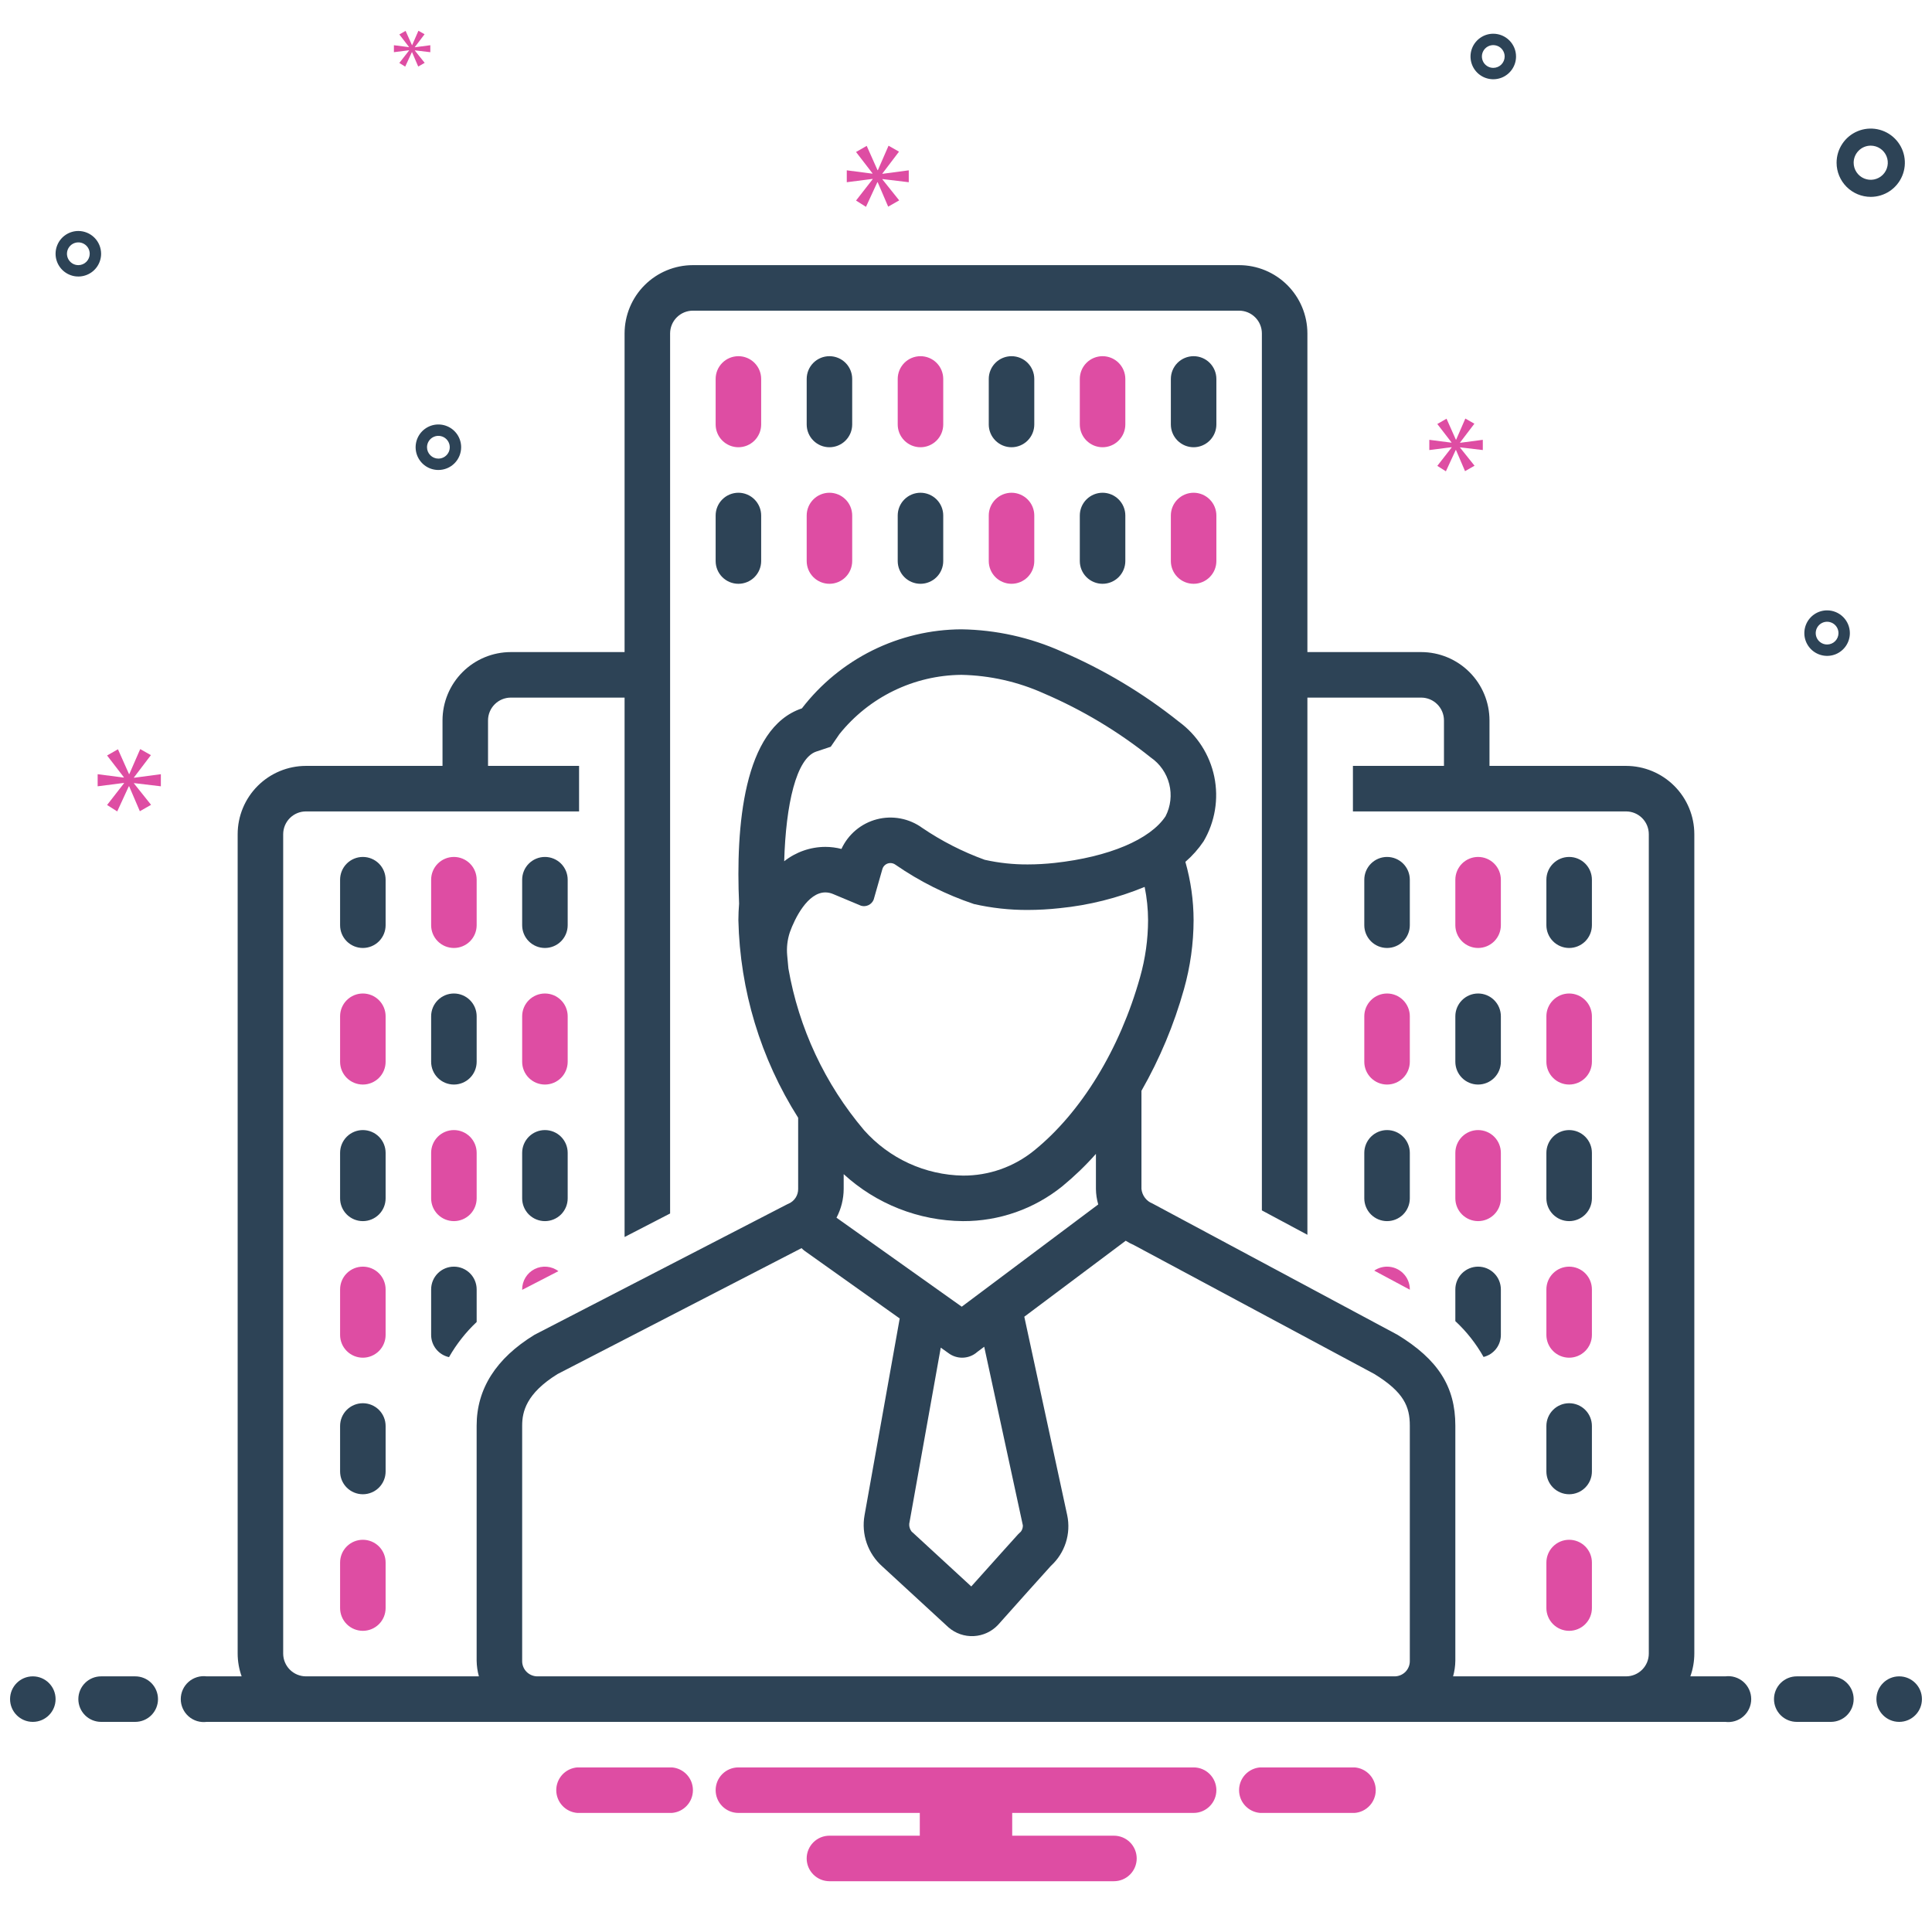 <svg width="96" height="95" viewBox="0 0 96 95" fill="none" xmlns="http://www.w3.org/2000/svg">
<g clip-path="url(#clip0_309_253)">
<path d="M36.691 22.222C36.99 22.222 37.278 22.102 37.49 21.89C37.702 21.678 37.822 21.391 37.822 21.091V18.829C37.822 18.529 37.702 18.241 37.49 18.029C37.278 17.817 36.99 17.698 36.691 17.698C36.391 17.698 36.103 17.817 35.891 18.029C35.679 18.241 35.56 18.529 35.56 18.829V21.091C35.56 21.391 35.679 21.678 35.891 21.89C36.103 22.102 36.391 22.222 36.691 22.222Z" fill="#DE4DA3"/>
<path d="M41.214 22.222C41.514 22.222 41.802 22.102 42.014 21.89C42.226 21.678 42.345 21.391 42.345 21.091V18.829C42.345 18.529 42.226 18.241 42.014 18.029C41.802 17.817 41.514 17.698 41.214 17.698C40.914 17.698 40.627 17.817 40.415 18.029C40.203 18.241 40.084 18.529 40.084 18.829V21.091C40.084 21.391 40.203 21.678 40.415 21.89C40.627 22.102 40.914 22.222 41.214 22.222Z" fill="#2D4356"/>
<path d="M45.738 22.222C46.038 22.222 46.325 22.102 46.538 21.89C46.75 21.678 46.869 21.391 46.869 21.091V18.829C46.869 18.529 46.75 18.241 46.538 18.029C46.325 17.817 46.038 17.698 45.738 17.698C45.438 17.698 45.15 17.817 44.938 18.029C44.726 18.241 44.607 18.529 44.607 18.829V21.091C44.607 21.391 44.726 21.678 44.938 21.89C45.15 22.102 45.438 22.222 45.738 22.222Z" fill="#DE4DA3"/>
<path d="M50.262 22.222C50.562 22.222 50.849 22.102 51.062 21.89C51.274 21.678 51.393 21.391 51.393 21.091V18.829C51.393 18.529 51.274 18.241 51.062 18.029C50.849 17.817 50.562 17.698 50.262 17.698C49.962 17.698 49.674 17.817 49.462 18.029C49.25 18.241 49.131 18.529 49.131 18.829V21.091C49.131 21.391 49.25 21.678 49.462 21.89C49.674 22.102 49.962 22.222 50.262 22.222Z" fill="#2D4356"/>
<path d="M54.786 22.222C55.086 22.222 55.373 22.102 55.585 21.89C55.797 21.678 55.917 21.391 55.917 21.091V18.829C55.917 18.529 55.797 18.241 55.585 18.029C55.373 17.817 55.086 17.698 54.786 17.698C54.486 17.698 54.198 17.817 53.986 18.029C53.774 18.241 53.655 18.529 53.655 18.829V21.091C53.655 21.391 53.774 21.678 53.986 21.89C54.198 22.102 54.486 22.222 54.786 22.222Z" fill="#DE4DA3"/>
<path d="M59.31 22.222C59.61 22.222 59.897 22.102 60.109 21.89C60.321 21.678 60.441 21.391 60.441 21.091V18.829C60.441 18.529 60.321 18.241 60.109 18.029C59.897 17.817 59.61 17.698 59.31 17.698C59.01 17.698 58.722 17.817 58.51 18.029C58.298 18.241 58.179 18.529 58.179 18.829V21.091C58.179 21.391 58.298 21.678 58.51 21.89C58.722 22.102 59.01 22.222 59.31 22.222ZM19.161 43.71C19.161 43.41 19.042 43.122 18.83 42.91C18.617 42.698 18.33 42.579 18.03 42.579C17.73 42.579 17.442 42.698 17.23 42.91C17.018 43.122 16.899 43.41 16.899 43.71V45.972C16.899 46.272 17.018 46.559 17.23 46.771C17.442 46.983 17.73 47.102 18.03 47.102C18.33 47.102 18.617 46.983 18.83 46.771C19.042 46.559 19.161 46.272 19.161 45.972V43.71Z" fill="#2D4356"/>
<path d="M22.554 47.102C22.854 47.102 23.141 46.983 23.354 46.771C23.566 46.559 23.685 46.271 23.685 45.971V43.71C23.685 43.41 23.566 43.122 23.354 42.91C23.141 42.698 22.854 42.579 22.554 42.579C22.254 42.579 21.966 42.698 21.754 42.91C21.542 43.122 21.423 43.41 21.423 43.71V45.971C21.423 46.271 21.542 46.559 21.754 46.771C21.966 46.983 22.254 47.102 22.554 47.102Z" fill="#DE4DA3"/>
<path d="M27.077 47.102C27.377 47.102 27.665 46.983 27.877 46.771C28.089 46.559 28.208 46.271 28.208 45.971V43.71C28.208 43.41 28.089 43.122 27.877 42.91C27.665 42.698 27.377 42.579 27.077 42.579C26.777 42.579 26.49 42.698 26.277 42.91C26.065 43.122 25.946 43.41 25.946 43.71V45.971C25.946 46.271 26.065 46.559 26.277 46.771C26.49 46.983 26.777 47.102 27.077 47.102Z" fill="#2D4356"/>
<path d="M19.161 50.495C19.161 50.195 19.042 49.908 18.83 49.696C18.617 49.483 18.33 49.364 18.03 49.364C17.73 49.364 17.442 49.483 17.23 49.696C17.018 49.908 16.899 50.195 16.899 50.495V52.757C16.899 53.057 17.018 53.345 17.23 53.557C17.442 53.769 17.73 53.888 18.03 53.888C18.33 53.888 18.617 53.769 18.83 53.557C19.042 53.345 19.161 53.057 19.161 52.757V50.495Z" fill="#DE4DA3"/>
<path d="M21.423 52.757C21.423 53.057 21.542 53.345 21.754 53.557C21.966 53.769 22.254 53.888 22.554 53.888C22.854 53.888 23.141 53.769 23.354 53.557C23.566 53.345 23.685 53.057 23.685 52.757V50.495C23.685 50.195 23.566 49.908 23.354 49.696C23.141 49.483 22.854 49.364 22.554 49.364C22.254 49.364 21.966 49.483 21.754 49.696C21.542 49.908 21.423 50.195 21.423 50.495V52.757Z" fill="#2D4356"/>
<path d="M25.946 52.757C25.946 53.057 26.065 53.345 26.277 53.557C26.49 53.769 26.777 53.888 27.077 53.888C27.377 53.888 27.665 53.769 27.877 53.557C28.089 53.345 28.208 53.057 28.208 52.757V50.495C28.208 50.195 28.089 49.908 27.877 49.696C27.665 49.483 27.377 49.364 27.077 49.364C26.777 49.364 26.49 49.483 26.277 49.696C26.065 49.908 25.946 50.195 25.946 50.495V52.757Z" fill="#DE4DA3"/>
<path d="M19.161 57.281C19.161 56.981 19.042 56.694 18.83 56.481C18.617 56.269 18.33 56.15 18.03 56.15C17.73 56.15 17.442 56.269 17.23 56.481C17.018 56.694 16.899 56.981 16.899 57.281V59.543C16.899 59.843 17.018 60.131 17.23 60.343C17.442 60.555 17.73 60.674 18.03 60.674C18.33 60.674 18.617 60.555 18.83 60.343C19.042 60.131 19.161 59.843 19.161 59.543V57.281Z" fill="#2D4356"/>
<path d="M21.423 59.543C21.423 59.843 21.542 60.131 21.754 60.343C21.966 60.555 22.254 60.674 22.554 60.674C22.854 60.674 23.141 60.555 23.354 60.343C23.566 60.131 23.685 59.843 23.685 59.543V57.281C23.685 56.981 23.566 56.694 23.354 56.481C23.141 56.269 22.854 56.15 22.554 56.15C22.254 56.15 21.966 56.269 21.754 56.481C21.542 56.694 21.423 56.981 21.423 57.281V59.543Z" fill="#DE4DA3"/>
<path d="M25.946 59.543C25.946 59.843 26.065 60.131 26.277 60.343C26.49 60.555 26.777 60.674 27.077 60.674C27.377 60.674 27.665 60.555 27.877 60.343C28.089 60.131 28.208 59.843 28.208 59.543V57.281C28.208 56.981 28.089 56.694 27.877 56.481C27.665 56.269 27.377 56.15 27.077 56.15C26.777 56.15 26.49 56.269 26.277 56.481C26.065 56.694 25.946 56.981 25.946 57.281V59.543Z" fill="#2D4356"/>
<path d="M19.161 64.067C19.161 63.767 19.042 63.479 18.83 63.267C18.617 63.055 18.33 62.936 18.03 62.936C17.73 62.936 17.442 63.055 17.23 63.267C17.018 63.479 16.899 63.767 16.899 64.067V66.329C16.899 66.629 17.018 66.916 17.23 67.128C17.442 67.34 17.73 67.46 18.03 67.46C18.33 67.46 18.617 67.34 18.83 67.128C19.042 66.916 19.161 66.629 19.161 66.329V64.067Z" fill="#DE4DA3"/>
<path d="M19.161 70.853C19.161 70.553 19.042 70.265 18.83 70.053C18.617 69.841 18.33 69.722 18.03 69.722C17.73 69.722 17.442 69.841 17.23 70.053C17.018 70.265 16.899 70.553 16.899 70.853V73.114C16.899 73.414 17.018 73.702 17.23 73.914C17.442 74.126 17.73 74.245 18.03 74.245C18.33 74.245 18.617 74.126 18.83 73.914C19.042 73.702 19.161 73.414 19.161 73.114V70.853Z" fill="#2D4356"/>
<path d="M18.03 76.507C17.73 76.507 17.442 76.626 17.23 76.838C17.018 77.05 16.899 77.338 16.899 77.638V79.9C16.899 80.2 17.018 80.488 17.23 80.7C17.442 80.912 17.73 81.031 18.03 81.031C18.33 81.031 18.617 80.912 18.83 80.7C19.042 80.488 19.161 80.2 19.161 79.9V77.638C19.161 77.338 19.042 77.05 18.83 76.838C18.617 76.626 18.33 76.507 18.03 76.507Z" fill="#DE4DA3"/>
<path d="M68.922 47.102C69.222 47.102 69.51 46.983 69.722 46.771C69.934 46.559 70.053 46.271 70.053 45.971V43.71C70.053 43.41 69.934 43.122 69.722 42.91C69.51 42.698 69.222 42.579 68.922 42.579C68.623 42.579 68.335 42.698 68.123 42.91C67.911 43.122 67.791 43.41 67.791 43.71V45.971C67.791 46.271 67.911 46.559 68.123 46.771C68.335 46.983 68.623 47.102 68.922 47.102Z" fill="#2D4356"/>
<path d="M73.446 47.102C73.746 47.102 74.034 46.983 74.246 46.771C74.458 46.559 74.577 46.271 74.577 45.971V43.71C74.577 43.41 74.458 43.122 74.246 42.91C74.034 42.698 73.746 42.579 73.446 42.579C73.146 42.579 72.859 42.698 72.647 42.91C72.435 43.122 72.315 43.41 72.315 43.71V45.971C72.315 46.271 72.435 46.559 72.647 46.771C72.859 46.983 73.146 47.102 73.446 47.102Z" fill="#DE4DA3"/>
<path d="M77.97 47.102C78.27 47.102 78.558 46.983 78.77 46.771C78.982 46.559 79.101 46.271 79.101 45.971V43.71C79.101 43.41 78.982 43.122 78.77 42.91C78.558 42.698 78.27 42.579 77.97 42.579C77.67 42.579 77.383 42.698 77.171 42.91C76.959 43.122 76.839 43.41 76.839 43.71V45.971C76.839 46.271 76.959 46.559 77.171 46.771C77.383 46.983 77.67 47.102 77.97 47.102Z" fill="#2D4356"/>
<path d="M67.791 52.757C67.791 53.057 67.911 53.345 68.123 53.557C68.335 53.769 68.623 53.888 68.922 53.888C69.222 53.888 69.51 53.769 69.722 53.557C69.934 53.345 70.053 53.057 70.053 52.757V50.495C70.053 50.195 69.934 49.908 69.722 49.696C69.51 49.483 69.222 49.364 68.922 49.364C68.623 49.364 68.335 49.483 68.123 49.696C67.911 49.908 67.791 50.195 67.791 50.495V52.757Z" fill="#DE4DA3"/>
<path d="M72.315 52.757C72.315 53.057 72.435 53.345 72.647 53.557C72.859 53.769 73.146 53.888 73.446 53.888C73.746 53.888 74.034 53.769 74.246 53.557C74.458 53.345 74.577 53.057 74.577 52.757V50.495C74.577 50.195 74.458 49.908 74.246 49.696C74.034 49.483 73.746 49.364 73.446 49.364C73.146 49.364 72.859 49.483 72.647 49.696C72.435 49.908 72.315 50.195 72.315 50.495V52.757Z" fill="#2D4356"/>
<path d="M76.839 52.757C76.839 53.057 76.959 53.345 77.171 53.557C77.383 53.769 77.67 53.888 77.97 53.888C78.27 53.888 78.558 53.769 78.77 53.557C78.982 53.345 79.101 53.057 79.101 52.757V50.495C79.101 50.195 78.982 49.908 78.77 49.696C78.558 49.483 78.27 49.364 77.97 49.364C77.67 49.364 77.383 49.483 77.171 49.696C76.959 49.908 76.839 50.195 76.839 50.495V52.757Z" fill="#DE4DA3"/>
<path d="M67.791 59.543C67.791 59.843 67.911 60.131 68.123 60.343C68.335 60.555 68.623 60.674 68.922 60.674C69.222 60.674 69.51 60.555 69.722 60.343C69.934 60.131 70.053 59.843 70.053 59.543V57.281C70.053 56.981 69.934 56.694 69.722 56.481C69.51 56.269 69.222 56.15 68.922 56.15C68.623 56.15 68.335 56.269 68.123 56.481C67.911 56.694 67.791 56.981 67.791 57.281V59.543Z" fill="#2D4356"/>
<path d="M72.315 59.543C72.315 59.843 72.435 60.131 72.647 60.343C72.859 60.555 73.146 60.674 73.446 60.674C73.746 60.674 74.034 60.555 74.246 60.343C74.458 60.131 74.577 59.843 74.577 59.543V57.281C74.577 56.981 74.458 56.694 74.246 56.481C74.034 56.269 73.746 56.15 73.446 56.15C73.146 56.15 72.859 56.269 72.647 56.481C72.435 56.694 72.315 56.981 72.315 57.281V59.543Z" fill="#DE4DA3"/>
<path d="M76.839 59.543C76.839 59.843 76.959 60.131 77.171 60.343C77.383 60.555 77.67 60.674 77.97 60.674C78.27 60.674 78.558 60.555 78.77 60.343C78.982 60.131 79.101 59.843 79.101 59.543V57.281C79.101 56.981 78.982 56.694 78.77 56.481C78.558 56.269 78.27 56.15 77.97 56.15C77.67 56.15 77.383 56.269 77.171 56.481C76.959 56.694 76.839 56.981 76.839 57.281V59.543Z" fill="#2D4356"/>
<path d="M76.839 66.329C76.839 66.629 76.959 66.916 77.171 67.128C77.383 67.34 77.67 67.46 77.97 67.46C78.27 67.46 78.558 67.34 78.77 67.128C78.982 66.916 79.101 66.629 79.101 66.329V64.067C79.101 63.767 78.982 63.479 78.77 63.267C78.558 63.055 78.27 62.936 77.97 62.936C77.67 62.936 77.383 63.055 77.171 63.267C76.959 63.479 76.839 63.767 76.839 64.067V66.329Z" fill="#DE4DA3"/>
<path d="M76.839 73.114C76.839 73.414 76.959 73.702 77.171 73.914C77.383 74.126 77.67 74.245 77.97 74.245C78.27 74.245 78.558 74.126 78.77 73.914C78.982 73.702 79.101 73.414 79.101 73.114V70.853C79.101 70.553 78.982 70.265 78.77 70.053C78.558 69.841 78.27 69.722 77.97 69.722C77.67 69.722 77.383 69.841 77.171 70.053C76.959 70.265 76.839 70.553 76.839 70.853V73.114Z" fill="#2D4356"/>
<path d="M76.839 79.9C76.839 80.2 76.959 80.488 77.171 80.7C77.383 80.912 77.67 81.031 77.97 81.031C78.27 81.031 78.558 80.912 78.77 80.7C78.982 80.488 79.101 80.2 79.101 79.9V77.638C79.101 77.338 78.982 77.05 78.77 76.838C78.558 76.626 78.27 76.507 77.97 76.507C77.67 76.507 77.383 76.626 77.171 76.838C76.959 77.05 76.839 77.338 76.839 77.638V79.9Z" fill="#DE4DA3"/>
<path d="M35.56 27.876C35.56 28.176 35.679 28.464 35.891 28.676C36.103 28.888 36.391 29.007 36.691 29.007C36.99 29.007 37.278 28.888 37.49 28.676C37.702 28.464 37.822 28.176 37.822 27.876V25.614C37.822 25.314 37.702 25.027 37.49 24.815C37.278 24.603 36.99 24.483 36.691 24.483C36.391 24.483 36.103 24.603 35.891 24.815C35.679 25.027 35.56 25.314 35.56 25.614V27.876Z" fill="#2D4356"/>
<path d="M40.084 27.876C40.084 28.176 40.203 28.464 40.415 28.676C40.627 28.888 40.914 29.007 41.214 29.007C41.514 29.007 41.802 28.888 42.014 28.676C42.226 28.464 42.345 28.176 42.345 27.876V25.614C42.345 25.314 42.226 25.027 42.014 24.815C41.802 24.603 41.514 24.483 41.214 24.483C40.914 24.483 40.627 24.603 40.415 24.815C40.203 25.027 40.084 25.314 40.084 25.614V27.876Z" fill="#DE4DA3"/>
<path d="M44.607 27.876C44.607 28.176 44.726 28.464 44.938 28.676C45.15 28.888 45.438 29.007 45.738 29.007C46.038 29.007 46.325 28.888 46.538 28.676C46.75 28.464 46.869 28.176 46.869 27.876V25.614C46.869 25.314 46.75 25.027 46.538 24.815C46.325 24.603 46.038 24.483 45.738 24.483C45.438 24.483 45.15 24.603 44.938 24.815C44.726 25.027 44.607 25.314 44.607 25.614V27.876Z" fill="#2D4356"/>
<path d="M49.131 27.876C49.131 28.176 49.25 28.464 49.462 28.676C49.674 28.888 49.962 29.007 50.262 29.007C50.562 29.007 50.849 28.888 51.062 28.676C51.274 28.464 51.393 28.176 51.393 27.876V25.614C51.393 25.314 51.274 25.027 51.062 24.815C50.849 24.603 50.562 24.483 50.262 24.483C49.962 24.483 49.674 24.603 49.462 24.815C49.25 25.027 49.131 25.314 49.131 25.614V27.876Z" fill="#DE4DA3"/>
<path d="M53.655 27.876C53.655 28.176 53.774 28.464 53.986 28.676C54.198 28.888 54.486 29.007 54.786 29.007C55.086 29.007 55.373 28.888 55.585 28.676C55.797 28.464 55.917 28.176 55.917 27.876V25.614C55.917 25.314 55.797 25.027 55.585 24.815C55.373 24.603 55.086 24.483 54.786 24.483C54.486 24.483 54.198 24.603 53.986 24.815C53.774 25.027 53.655 25.314 53.655 25.614V27.876Z" fill="#2D4356"/>
<path d="M58.179 27.876C58.179 28.176 58.298 28.464 58.51 28.676C58.722 28.888 59.01 29.007 59.31 29.007C59.61 29.007 59.897 28.888 60.109 28.676C60.322 28.464 60.441 28.176 60.441 27.876V25.614C60.441 25.314 60.322 25.027 60.109 24.815C59.897 24.603 59.61 24.483 59.31 24.483C59.01 24.483 58.722 24.603 58.51 24.815C58.298 25.027 58.179 25.314 58.179 25.614V27.876ZM68.923 62.936C68.695 62.936 68.473 63.005 68.285 63.134L70.054 64.082V64.067C70.054 63.767 69.935 63.479 69.722 63.267C69.51 63.055 69.223 62.936 68.923 62.936Z" fill="#DE4DA3"/>
<path d="M21.423 66.329C21.423 66.586 21.511 66.836 21.673 67.037C21.834 67.237 22.059 67.377 22.311 67.432C22.68 66.785 23.143 66.197 23.685 65.686V64.067C23.685 63.767 23.566 63.479 23.354 63.267C23.141 63.055 22.854 62.936 22.554 62.936C22.254 62.936 21.966 63.055 21.754 63.267C21.542 63.479 21.423 63.767 21.423 64.067V66.329Z" fill="#2D4356"/>
<path d="M25.946 64.089L27.747 63.16C27.58 63.035 27.38 62.959 27.172 62.94C26.963 62.922 26.753 62.962 26.566 63.056C26.379 63.15 26.222 63.295 26.113 63.473C26.003 63.652 25.945 63.857 25.946 64.067V64.089Z" fill="#DE4DA3"/>
<path d="M74.577 66.329V64.067C74.577 63.767 74.458 63.479 74.246 63.267C74.034 63.055 73.746 62.936 73.446 62.936C73.146 62.936 72.859 63.055 72.647 63.267C72.435 63.479 72.315 63.767 72.315 64.067V65.643C72.872 66.16 73.345 66.761 73.717 67.423C73.962 67.364 74.18 67.223 74.336 67.025C74.492 66.826 74.577 66.581 74.577 66.329Z" fill="#2D4356"/>
<path d="M1.631 85.555C2.256 85.555 2.762 85.049 2.762 84.424C2.762 83.799 2.256 83.293 1.631 83.293C1.006 83.293 0.5 83.799 0.5 84.424C0.5 85.049 1.006 85.555 1.631 85.555Z" fill="#2D4356"/>
<path d="M6.72 83.293H5.024C4.724 83.293 4.436 83.412 4.224 83.624C4.012 83.836 3.893 84.124 3.893 84.424C3.893 84.724 4.012 85.011 4.224 85.224C4.436 85.436 4.724 85.555 5.024 85.555H6.72C7.02 85.555 7.308 85.436 7.52 85.224C7.732 85.011 7.851 84.724 7.851 84.424C7.851 84.124 7.732 83.836 7.52 83.624C7.308 83.412 7.02 83.293 6.72 83.293ZM90.976 83.293H89.28C88.98 83.293 88.692 83.412 88.48 83.624C88.268 83.836 88.149 84.124 88.149 84.424C88.149 84.724 88.268 85.011 88.48 85.224C88.692 85.436 88.98 85.555 89.28 85.555H90.976C91.276 85.555 91.564 85.436 91.776 85.224C91.988 85.011 92.107 84.724 92.107 84.424C92.107 84.124 91.988 83.836 91.776 83.624C91.564 83.412 91.276 83.293 90.976 83.293Z" fill="#2D4356"/>
<path d="M94.369 85.555C94.994 85.555 95.5 85.049 95.5 84.424C95.5 83.799 94.994 83.293 94.369 83.293C93.745 83.293 93.238 83.799 93.238 84.424C93.238 85.049 93.745 85.555 94.369 85.555Z" fill="#2D4356"/>
<path d="M67.313 87.817H62.615C62.331 87.839 62.065 87.968 61.87 88.177C61.676 88.387 61.569 88.662 61.569 88.948C61.569 89.233 61.676 89.509 61.87 89.718C62.065 89.928 62.331 90.057 62.615 90.079H67.313C67.598 90.057 67.864 89.928 68.058 89.718C68.252 89.509 68.36 89.233 68.36 88.948C68.36 88.662 68.252 88.387 68.058 88.177C67.864 87.968 67.598 87.839 67.313 87.817ZM33.385 87.817H28.687C28.402 87.839 28.136 87.968 27.942 88.177C27.748 88.387 27.64 88.662 27.64 88.948C27.64 89.233 27.748 89.509 27.942 89.718C28.136 89.928 28.402 90.057 28.687 90.079H33.385C33.67 90.057 33.936 89.928 34.13 89.718C34.324 89.509 34.431 89.233 34.431 88.948C34.431 88.662 34.324 88.387 34.13 88.177C33.936 87.968 33.67 87.839 33.385 87.817ZM59.31 87.817H36.691C36.391 87.817 36.103 87.936 35.891 88.148C35.679 88.36 35.56 88.648 35.56 88.948C35.56 89.248 35.679 89.535 35.891 89.747C36.103 89.96 36.391 90.079 36.691 90.079H45.704V91.21H41.214C40.914 91.21 40.627 91.329 40.415 91.541C40.203 91.753 40.083 92.041 40.083 92.341C40.083 92.641 40.203 92.928 40.415 93.14C40.627 93.352 40.914 93.472 41.214 93.472H55.351C55.651 93.472 55.939 93.352 56.151 93.14C56.363 92.928 56.482 92.641 56.482 92.341C56.482 92.041 56.363 91.753 56.151 91.541C55.939 91.329 55.651 91.21 55.351 91.21H50.296V90.079H59.31C59.61 90.079 59.897 89.96 60.109 89.747C60.321 89.535 60.441 89.248 60.441 88.948C60.441 88.648 60.321 88.36 60.109 88.148C59.897 87.936 59.61 87.817 59.31 87.817Z" fill="#DE4DA3"/>
<path d="M85.729 83.293H83.992C84.123 82.93 84.189 82.547 84.19 82.162V41.448C84.189 40.548 83.832 39.686 83.195 39.05C82.559 38.414 81.697 38.056 80.797 38.055H74.012V35.793C74.011 34.893 73.653 34.031 73.017 33.395C72.381 32.759 71.518 32.401 70.619 32.4H64.964V16.567C64.963 15.667 64.605 14.805 63.969 14.169C63.333 13.533 62.471 13.175 61.571 13.174H34.428C33.529 13.175 32.666 13.533 32.03 14.169C31.394 14.805 31.037 15.667 31.035 16.567V32.4H25.381C24.481 32.401 23.619 32.759 22.983 33.395C22.347 34.031 21.989 34.893 21.988 35.793V38.055H15.202C14.303 38.056 13.44 38.414 12.804 39.05C12.168 39.686 11.81 40.548 11.809 41.448V82.162C11.81 82.547 11.877 82.93 12.007 83.293H10.271C10.11 83.272 9.946 83.285 9.791 83.333C9.636 83.38 9.492 83.46 9.37 83.567C9.249 83.674 9.151 83.805 9.084 83.953C9.017 84.101 8.982 84.262 8.982 84.424C8.982 84.586 9.017 84.746 9.084 84.894C9.151 85.042 9.249 85.174 9.37 85.281C9.492 85.388 9.636 85.468 9.791 85.515C9.946 85.562 10.11 85.576 10.271 85.555H85.728C85.889 85.576 86.053 85.562 86.208 85.515C86.363 85.468 86.507 85.388 86.629 85.281C86.751 85.174 86.848 85.042 86.915 84.894C86.982 84.746 87.017 84.586 87.017 84.424C87.017 84.262 86.982 84.101 86.915 83.953C86.848 83.805 86.751 83.674 86.629 83.567C86.507 83.46 86.363 83.38 86.208 83.333C86.053 83.285 85.89 83.272 85.729 83.293ZM26.676 83.293C26.476 83.285 26.287 83.199 26.15 83.053C26.013 82.907 25.94 82.713 25.946 82.513V70.835C25.946 70.148 26.147 69.237 27.704 68.273L39.828 62.016C39.878 62.069 39.934 62.118 39.994 62.161L44.706 65.511L42.959 75.287C42.875 75.754 42.913 76.234 43.07 76.682C43.227 77.129 43.496 77.529 43.853 77.842L47.13 80.859C47.477 81.16 47.926 81.316 48.385 81.293C48.844 81.27 49.276 81.07 49.591 80.736C50.409 79.812 51.924 78.13 52.221 77.801C52.563 77.488 52.817 77.092 52.959 76.651C53.101 76.21 53.125 75.739 53.029 75.286L50.897 65.424L55.936 61.649C56.068 61.732 56.207 61.805 56.35 61.868L68.29 68.269C69.764 69.174 70.053 69.897 70.053 70.835V82.513C70.059 82.713 69.986 82.907 69.85 83.053C69.713 83.199 69.524 83.285 69.324 83.293H26.676ZM39.247 46.321C39.493 45.631 40.131 44.341 41.012 44.341C41.142 44.342 41.271 44.369 41.391 44.42L42.782 45.002C42.906 45.04 43.039 45.029 43.156 44.973C43.272 44.917 43.364 44.82 43.412 44.7L43.846 43.179C43.871 43.093 43.924 43.017 43.996 42.964C44.068 42.911 44.155 42.882 44.245 42.883C44.335 42.883 44.423 42.912 44.496 42.966C45.698 43.797 47.011 44.454 48.397 44.919C49.273 45.118 50.17 45.217 51.069 45.213C51.599 45.212 52.129 45.182 52.656 45.124C54.107 44.98 55.529 44.624 56.877 44.068C56.988 44.612 57.045 45.166 57.047 45.721C57.044 46.675 56.912 47.624 56.652 48.543C55.648 52.132 53.723 55.28 51.37 57.178C50.373 57.983 49.129 58.42 47.847 58.412C46.917 58.397 46 58.188 45.154 57.8C44.309 57.411 43.553 56.851 42.935 56.155C40.989 53.859 39.691 51.084 39.175 48.119C39.149 47.851 39.118 47.523 39.116 47.48C39.079 47.089 39.123 46.694 39.247 46.321ZM38.966 42.794C39.048 39.962 39.566 37.674 40.56 37.343L41.279 37.104L41.708 36.479C42.436 35.569 43.358 34.832 44.406 34.322C45.454 33.812 46.602 33.542 47.768 33.531C49.184 33.559 50.58 33.873 51.872 34.455C53.776 35.272 55.562 36.341 57.18 37.636C57.636 37.95 57.963 38.419 58.099 38.957C58.234 39.494 58.17 40.063 57.917 40.556C57.153 41.715 55.094 42.581 52.409 42.876C51.964 42.925 51.517 42.95 51.069 42.951C50.35 42.955 49.633 42.878 48.931 42.721C47.834 42.323 46.791 41.791 45.826 41.136C45.505 40.902 45.136 40.743 44.746 40.669C44.356 40.595 43.955 40.608 43.571 40.708C43.187 40.808 42.83 40.992 42.525 41.247C42.221 41.502 41.977 41.821 41.811 42.181C41.55 42.114 41.281 42.079 41.012 42.079C40.269 42.081 39.548 42.333 38.966 42.794ZM47.788 64.926L41.565 60.504C41.798 60.063 41.92 59.572 41.922 59.074V58.34C43.541 59.824 45.652 60.655 47.848 60.674C49.646 60.682 51.392 60.069 52.79 58.939C53.387 58.448 53.944 57.911 54.456 57.333V59.073C54.459 59.334 54.497 59.594 54.571 59.845L47.788 64.926ZM50.826 75.795C50.828 75.905 50.794 76.013 50.728 76.101L50.593 76.23C50.593 76.23 49.215 77.757 48.262 78.826L45.36 76.154L45.3 76.102C45.213 75.993 45.17 75.855 45.179 75.716L46.746 66.96L47.111 67.22C47.321 67.383 47.581 67.468 47.846 67.459C48.112 67.45 48.366 67.348 48.564 67.171L48.905 66.916L50.826 75.795ZM81.928 82.162C81.928 82.462 81.809 82.75 81.597 82.962C81.385 83.174 81.097 83.293 80.797 83.293H72.203C72.274 83.039 72.312 82.777 72.315 82.513V70.835C72.315 68.9 71.456 67.55 69.441 66.322C69.424 66.312 57.307 59.817 57.272 59.802C57.121 59.744 56.99 59.645 56.892 59.516C56.794 59.387 56.734 59.234 56.718 59.073V54.199C57.627 52.609 58.336 50.914 58.83 49.152C59.145 48.035 59.306 46.881 59.309 45.721C59.307 44.741 59.169 43.766 58.901 42.823C59.247 42.524 59.551 42.181 59.806 41.802C60.374 40.836 60.563 39.694 60.338 38.597C60.112 37.5 59.487 36.526 58.584 35.863C56.808 34.445 54.849 33.273 52.761 32.376C51.189 31.671 49.49 31.294 47.768 31.269C46.236 31.277 44.725 31.636 43.352 32.316C41.98 32.997 40.78 33.982 39.846 35.197C36.924 36.169 36.557 41.121 36.725 44.899C36.704 45.171 36.69 45.444 36.69 45.721C36.768 49.203 37.795 52.597 39.66 55.538V59.073C39.662 59.227 39.619 59.378 39.536 59.508C39.453 59.638 39.333 59.74 39.193 59.802C39.163 59.814 39.135 59.828 39.107 59.842C39.107 59.842 26.58 66.309 26.557 66.323C24.651 67.49 23.684 69.008 23.684 70.835V82.513C23.688 82.776 23.725 83.039 23.796 83.293H15.202C14.902 83.292 14.615 83.173 14.403 82.961C14.191 82.749 14.072 82.462 14.071 82.162V41.448C14.072 41.148 14.191 40.86 14.403 40.648C14.615 40.436 14.902 40.317 15.202 40.317H28.774V38.055H24.25V35.793C24.25 35.493 24.37 35.206 24.582 34.994C24.794 34.782 25.081 34.662 25.381 34.662H31.035V61.463L33.297 60.295V16.567C33.298 16.267 33.417 15.979 33.629 15.768C33.841 15.556 34.129 15.436 34.428 15.436H61.571C61.871 15.436 62.158 15.556 62.37 15.768C62.583 15.979 62.702 16.267 62.702 16.567V60.141L64.964 61.353V34.662H70.619C70.919 34.662 71.206 34.782 71.418 34.994C71.63 35.206 71.749 35.493 71.75 35.793V38.055H67.226V40.317H80.797C81.097 40.317 81.385 40.436 81.597 40.648C81.809 40.86 81.928 41.148 81.928 41.448V82.162ZM92.955 9.782C93.291 9.782 93.619 9.682 93.898 9.496C94.177 9.309 94.394 9.044 94.522 8.734C94.651 8.424 94.684 8.083 94.619 7.754C94.554 7.425 94.392 7.123 94.155 6.886C93.918 6.648 93.615 6.487 93.286 6.421C92.957 6.356 92.616 6.389 92.306 6.518C91.996 6.646 91.731 6.864 91.545 7.143C91.358 7.422 91.259 7.75 91.259 8.085C91.259 8.535 91.438 8.966 91.756 9.284C92.074 9.602 92.505 9.781 92.955 9.782ZM92.955 7.237C93.123 7.237 93.287 7.287 93.426 7.38C93.566 7.473 93.675 7.606 93.739 7.761C93.803 7.916 93.82 8.086 93.787 8.251C93.754 8.415 93.674 8.566 93.555 8.685C93.436 8.804 93.285 8.884 93.121 8.917C92.956 8.95 92.786 8.933 92.631 8.869C92.476 8.805 92.343 8.696 92.25 8.556C92.157 8.417 92.107 8.253 92.107 8.085C92.107 7.86 92.197 7.645 92.356 7.486C92.515 7.326 92.73 7.237 92.955 7.237ZM90.788 30.327C90.564 30.327 90.345 30.393 90.159 30.518C89.973 30.642 89.828 30.819 89.743 31.025C89.657 31.232 89.635 31.459 89.678 31.679C89.722 31.898 89.83 32.099 89.988 32.258C90.146 32.416 90.348 32.523 90.567 32.567C90.787 32.611 91.014 32.588 91.221 32.503C91.427 32.417 91.604 32.272 91.728 32.086C91.852 31.9 91.919 31.682 91.919 31.458C91.918 31.158 91.799 30.871 91.587 30.659C91.375 30.447 91.088 30.327 90.788 30.327ZM90.788 32.023C90.676 32.023 90.567 31.99 90.474 31.928C90.381 31.866 90.308 31.778 90.265 31.674C90.222 31.571 90.211 31.457 90.233 31.348C90.255 31.238 90.309 31.137 90.388 31.058C90.467 30.979 90.568 30.925 90.677 30.903C90.787 30.881 90.901 30.893 91.004 30.936C91.107 30.978 91.196 31.051 91.258 31.144C91.32 31.237 91.353 31.346 91.353 31.458C91.353 31.608 91.293 31.752 91.187 31.858C91.081 31.964 90.938 32.023 90.788 32.023ZM3.893 11.477C3.669 11.477 3.45 11.544 3.264 11.668C3.078 11.792 2.933 11.969 2.848 12.176C2.762 12.382 2.74 12.61 2.783 12.829C2.827 13.048 2.935 13.25 3.093 13.408C3.251 13.566 3.453 13.674 3.672 13.718C3.891 13.761 4.119 13.739 4.325 13.653C4.532 13.568 4.709 13.423 4.833 13.237C4.957 13.051 5.024 12.832 5.024 12.608C5.023 12.309 4.904 12.021 4.692 11.809C4.48 11.597 4.193 11.478 3.893 11.477ZM3.893 13.174C3.781 13.174 3.671 13.141 3.579 13.079C3.486 13.016 3.413 12.928 3.37 12.825C3.327 12.721 3.316 12.608 3.338 12.498C3.36 12.388 3.414 12.288 3.493 12.209C3.572 12.129 3.673 12.076 3.782 12.054C3.892 12.032 4.006 12.043 4.109 12.086C4.212 12.129 4.301 12.201 4.363 12.294C4.425 12.387 4.458 12.496 4.458 12.608C4.458 12.758 4.398 12.902 4.292 13.008C4.186 13.114 4.043 13.174 3.893 13.174ZM74.2 1.676C73.976 1.676 73.758 1.742 73.572 1.867C73.386 1.991 73.241 2.168 73.155 2.374C73.07 2.581 73.047 2.808 73.091 3.028C73.134 3.247 73.242 3.449 73.4 3.607C73.558 3.765 73.76 3.873 73.979 3.916C74.199 3.96 74.426 3.937 74.633 3.852C74.84 3.766 75.016 3.621 75.14 3.435C75.265 3.249 75.331 3.031 75.331 2.807C75.331 2.507 75.211 2.22 74.999 2.008C74.787 1.796 74.5 1.676 74.2 1.676ZM74.2 3.372C74.088 3.372 73.979 3.339 73.886 3.277C73.793 3.215 73.72 3.127 73.678 3.023C73.635 2.92 73.624 2.806 73.645 2.697C73.667 2.587 73.721 2.486 73.8 2.407C73.879 2.328 73.98 2.274 74.09 2.252C74.199 2.231 74.313 2.242 74.416 2.285C74.52 2.327 74.608 2.4 74.67 2.493C74.732 2.586 74.766 2.695 74.766 2.807C74.765 2.957 74.706 3.101 74.6 3.207C74.494 3.313 74.35 3.372 74.2 3.372ZM22.914 22.221C22.914 21.998 22.848 21.779 22.724 21.593C22.599 21.407 22.423 21.262 22.216 21.177C22.009 21.091 21.782 21.069 21.563 21.112C21.343 21.156 21.142 21.264 20.983 21.422C20.825 21.58 20.718 21.781 20.674 22.001C20.63 22.22 20.653 22.448 20.738 22.654C20.824 22.861 20.969 23.038 21.155 23.162C21.341 23.286 21.559 23.352 21.783 23.352C22.083 23.352 22.371 23.233 22.583 23.021C22.795 22.809 22.914 22.521 22.914 22.221ZM21.218 22.221C21.218 22.11 21.251 22 21.313 21.907C21.375 21.814 21.463 21.742 21.567 21.699C21.67 21.656 21.784 21.645 21.893 21.667C22.003 21.689 22.104 21.742 22.183 21.822C22.262 21.901 22.316 22.002 22.338 22.111C22.36 22.221 22.348 22.334 22.306 22.438C22.263 22.541 22.19 22.63 22.097 22.692C22.004 22.754 21.895 22.787 21.783 22.787C21.633 22.787 21.489 22.727 21.384 22.621C21.277 22.515 21.218 22.371 21.218 22.221Z" fill="#2D4356"/>
<path d="M6.657 38.627L7.498 37.521L6.967 37.22L6.427 38.459H6.409L5.861 37.229L5.321 37.538L6.153 38.618V38.636L4.852 38.468V39.069L6.161 38.901V38.919L5.321 39.998L5.825 40.317L6.4 39.069H6.418L6.949 40.308L7.506 39.989L6.657 38.927V38.91L7.993 39.069V38.468L6.657 38.645V38.627ZM20.328 2.507L19.843 3.128L20.134 3.311L20.465 2.593H20.475L20.781 3.306L21.102 3.123L20.613 2.512V2.502L21.382 2.593V2.247L20.613 2.348V2.338L21.097 1.701L20.791 1.528L20.48 2.242H20.47L20.154 1.534L19.843 1.712L20.322 2.333V2.343L19.573 2.247V2.593L20.328 2.497V2.507ZM45.156 9.054V8.463L43.847 8.637V8.62L44.671 7.535L44.151 7.24L43.621 8.455H43.604L43.066 7.248L42.536 7.552L43.352 8.611V8.629L42.076 8.463V9.054L43.361 8.889V8.906L42.536 9.965L43.03 10.277L43.595 9.054H43.612L44.133 10.268L44.68 9.956L43.847 8.915V8.897L45.156 9.054ZM72.55 21.987L73.262 21.052L72.812 20.797L72.356 21.845H72.341L71.877 20.804L71.419 21.067L72.123 21.98V21.995L71.022 21.853V22.362L72.131 22.22V22.235L71.419 23.148L71.846 23.418L72.333 22.362H72.348L72.797 23.41L73.269 23.14L72.55 22.242V22.227L73.68 22.362V21.853L72.55 22.002V21.987Z" fill="#DE4DA3"/>
</g>
<defs>
<clipPath id="clip0_309_253">
<rect width="95" height="95" fill="white" transform="translate(0.5)"/>
</clipPath>
</defs>
</svg>
